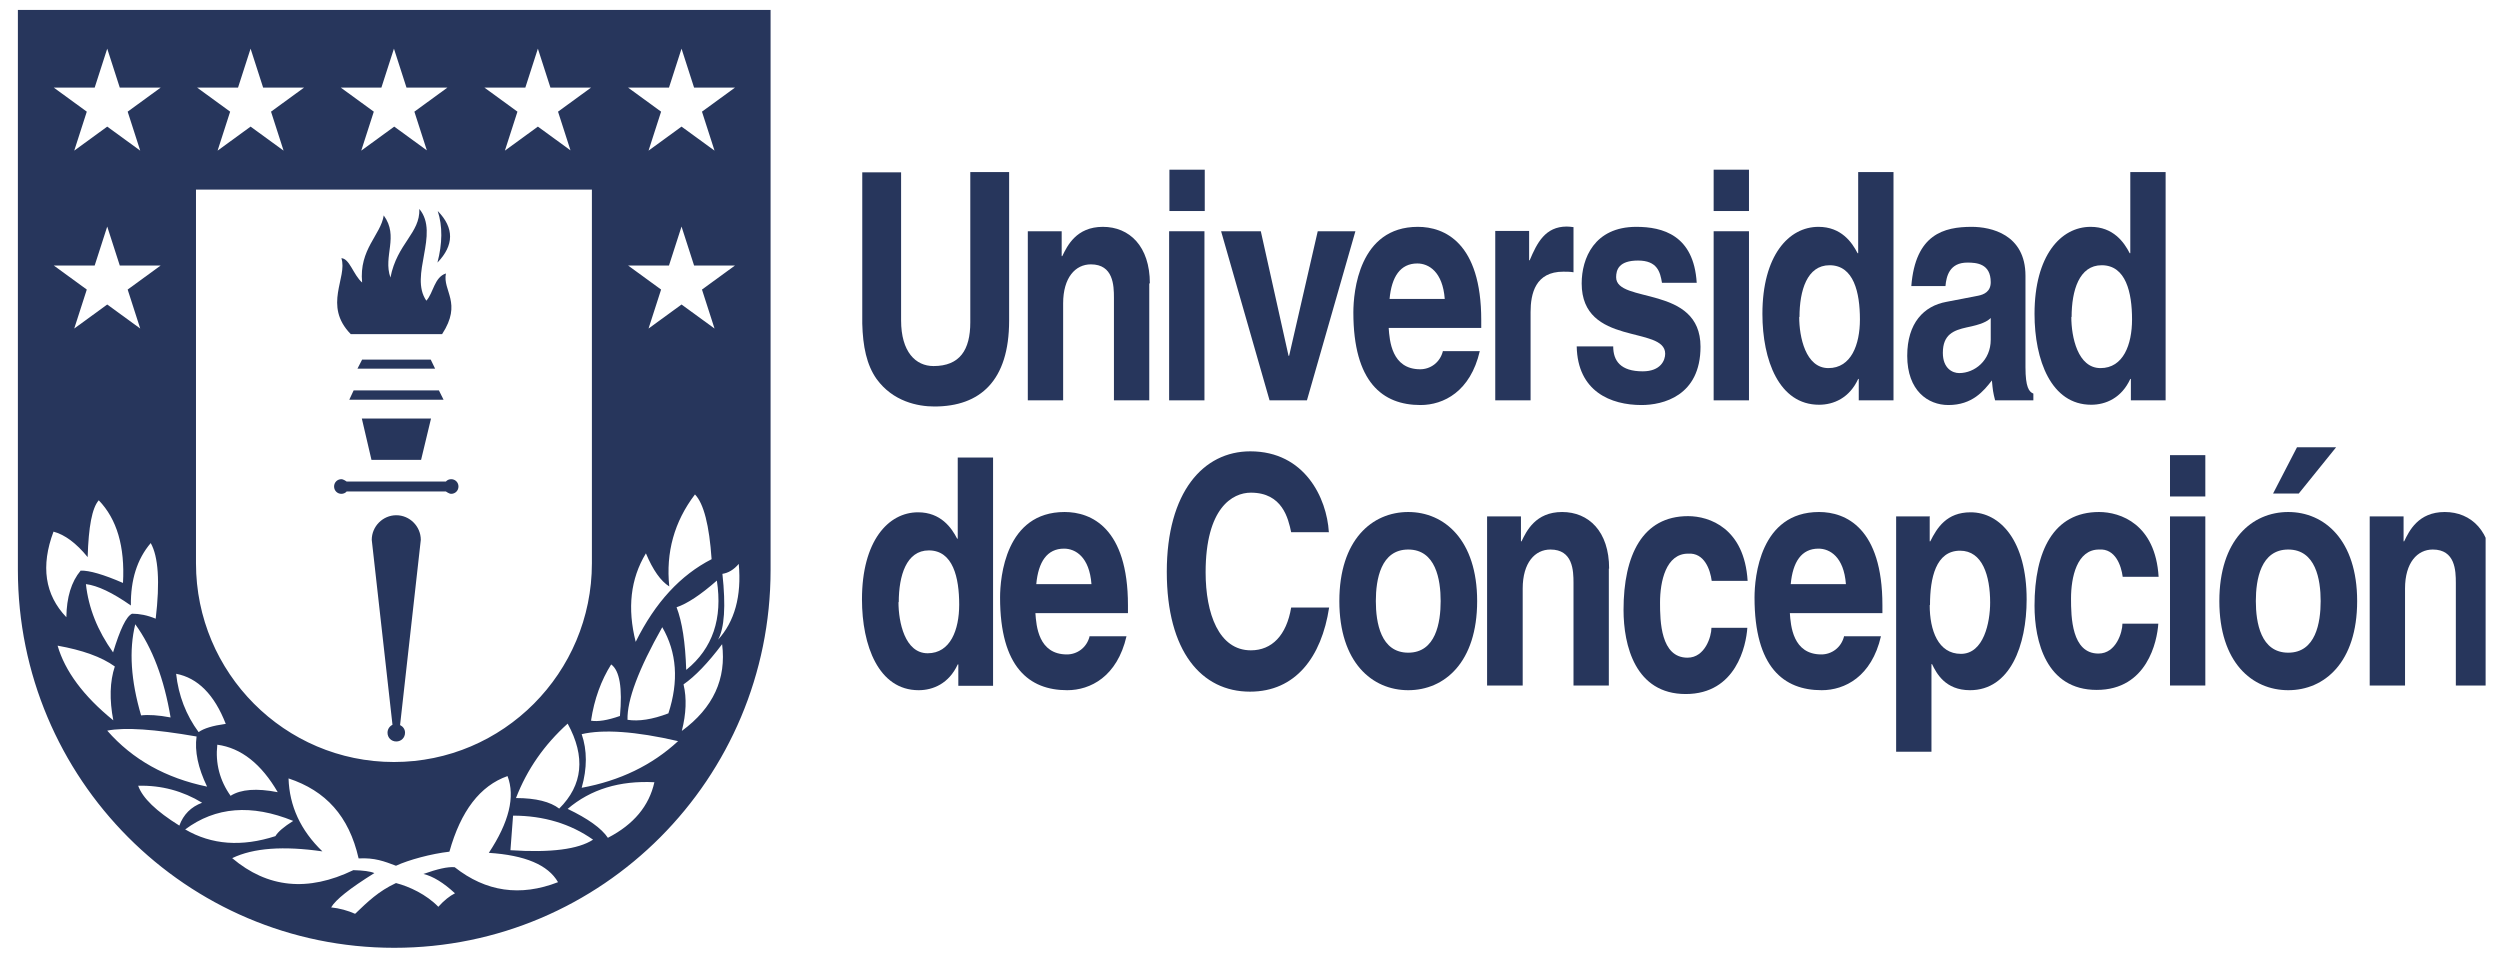 <svg width="137" height="53" viewBox="0 0 137 53" fill="none" xmlns="http://www.w3.org/2000/svg">
<g clip-path="url(#clip0_2718_9673)">
<path d="M0.98 0.546V31.238C0.98 42.673 10.212 51.94 21.604 51.94C32.996 51.94 42.228 42.673 42.228 31.238V0.546H0.98ZM15.54 8.255L13.732 6.938L11.924 8.255L12.612 6.119L10.804 4.802H13.044L13.732 2.666L14.42 4.802H16.66L14.852 6.119L15.54 8.255ZM23.412 8.255L21.604 6.938L19.796 8.255L20.484 6.119L18.676 4.802H20.9L21.588 2.666L22.276 4.802H24.516L22.708 6.119L23.396 8.255H23.412ZM31.284 8.255L29.476 6.938L27.668 8.255L28.356 6.119L26.548 4.802H28.788L29.476 2.666L30.164 4.802H32.388L30.58 6.119L31.268 8.255H31.284ZM39.156 8.255L37.348 6.938L35.54 8.255L36.228 6.119L34.42 4.802H36.66L37.348 2.666L38.036 4.802H40.276L38.468 6.119L39.156 8.255ZM36.66 14.551L37.348 12.415L38.036 14.551H40.276L38.468 15.868L39.156 18.004L37.348 16.687L35.54 18.004L36.228 15.868L34.42 14.551H36.66ZM37.46 37.502C38.084 37.068 38.788 36.345 39.572 35.301C39.812 37.196 39.092 38.786 37.364 40.055C37.604 39.108 37.636 38.256 37.46 37.518M37.604 36.699C37.556 35.205 37.38 34.065 37.076 33.278C37.652 33.085 38.388 32.603 39.284 31.816C39.604 33.888 39.06 35.526 37.62 36.699M38.084 27.094C38.564 27.592 38.868 28.781 38.996 30.644C37.3 31.511 35.908 33.005 34.836 35.173C34.372 33.342 34.548 31.72 35.396 30.323C35.78 31.238 36.212 31.848 36.676 32.137C36.484 30.274 36.948 28.588 38.084 27.094ZM36.292 34.37C37.092 35.751 37.204 37.325 36.628 39.092C35.748 39.429 34.996 39.541 34.388 39.445C34.356 38.369 34.996 36.666 36.292 34.37ZM37.156 40.617C35.732 41.934 33.972 42.785 31.876 43.171C32.18 42.095 32.18 41.115 31.876 40.232C33.044 39.959 34.82 40.071 37.172 40.617M12.644 43.621C12.036 42.77 11.796 41.822 11.908 40.81C13.22 40.987 14.324 41.87 15.22 43.412C14.068 43.187 13.204 43.251 12.644 43.605M16.068 44.986C15.556 45.307 15.236 45.58 15.092 45.821C13.252 46.415 11.604 46.303 10.148 45.452C11.812 44.215 13.78 44.054 16.068 44.986ZM6.212 39.477C4.564 38.144 3.556 36.763 3.156 35.382C4.5 35.623 5.556 35.992 6.292 36.522C6.02 37.341 5.988 38.337 6.212 39.493M6.196 35.751C5.348 34.562 4.852 33.326 4.708 32.009C5.348 32.089 6.164 32.475 7.172 33.181C7.156 31.784 7.508 30.644 8.26 29.76C8.676 30.499 8.772 31.88 8.532 33.904C8.068 33.711 7.636 33.631 7.236 33.631C6.916 33.776 6.58 34.498 6.196 35.751ZM7.412 34.209C8.356 35.51 8.996 37.212 9.348 39.316C8.676 39.188 8.132 39.156 7.732 39.204C7.172 37.293 7.06 35.639 7.412 34.209ZM12.356 39.67C11.668 39.766 11.172 39.911 10.884 40.12C10.196 39.188 9.78 38.112 9.652 36.923C10.836 37.148 11.748 38.064 12.372 39.67M10.74 30.869V10.391H32.436V30.869C32.436 36.875 27.572 41.758 21.588 41.758C15.604 41.758 10.74 36.875 10.74 30.869ZM28.276 43.733C28.884 42.159 29.828 40.81 31.108 39.654C32.1 41.469 31.94 43.026 30.644 44.311C30.164 43.942 29.38 43.733 28.276 43.733ZM32.5 46.014C31.684 46.544 30.18 46.736 27.972 46.592L28.116 44.697C29.796 44.697 31.268 45.146 32.5 46.014ZM33.972 39.236C33.284 39.477 32.756 39.557 32.388 39.493C32.564 38.305 32.948 37.277 33.492 36.41C33.956 36.747 34.116 37.694 33.972 39.252M7.684 8.255L5.876 6.938L4.068 8.255L4.756 6.119L2.948 4.802H5.188L5.876 2.666L6.564 4.802H8.804L6.996 6.119L7.684 8.255ZM5.188 14.551L5.876 12.415L6.564 14.551H8.804L6.996 15.868L7.684 18.004L5.876 16.687L4.068 18.004L4.756 15.868L2.948 14.551H5.188ZM4.804 30.515C4.852 28.877 5.044 27.833 5.412 27.416C6.404 28.443 6.852 29.953 6.74 31.945C5.668 31.479 4.884 31.254 4.42 31.27C3.908 31.88 3.652 32.732 3.636 33.824C2.452 32.587 2.228 31.013 2.932 29.134C3.54 29.295 4.18 29.76 4.804 30.531M5.876 40.039C6.836 39.846 8.468 39.959 10.772 40.36C10.66 41.163 10.852 42.079 11.348 43.107C9.092 42.641 7.268 41.629 5.876 40.039ZM11.076 43.99C10.468 44.215 10.052 44.633 9.828 45.243C8.564 44.456 7.812 43.733 7.572 43.059C8.852 43.026 10.02 43.348 11.076 43.99ZM18.148 49.724C18.388 49.306 19.172 48.68 20.516 47.845C20.292 47.748 19.908 47.7 19.364 47.684C16.868 48.889 14.66 48.664 12.724 47.026C13.892 46.463 15.54 46.351 17.668 46.656C16.468 45.5 15.86 44.167 15.812 42.657C17.844 43.332 19.124 44.713 19.652 47.042C20.532 46.993 21.06 47.202 21.7 47.443C22.388 47.122 23.636 46.785 24.628 46.672C25.252 44.44 26.308 43.059 27.812 42.529C28.244 43.653 27.892 45.066 26.788 46.736C28.772 46.865 30.036 47.395 30.58 48.343C28.516 49.145 26.628 48.873 24.916 47.523C24.532 47.491 23.972 47.62 23.204 47.893C23.732 48.021 24.308 48.375 24.932 48.953C24.644 49.097 24.34 49.338 24.02 49.692C23.364 49.017 22.436 48.583 21.7 48.391C20.74 48.84 20.164 49.403 19.46 50.077C19.06 49.9 18.612 49.772 18.132 49.724M33.316 45.917C32.964 45.387 32.212 44.857 31.108 44.327C32.372 43.251 33.956 42.77 35.86 42.866C35.572 44.167 34.724 45.179 33.332 45.901M39.348 35.06C39.7 34.418 39.78 33.213 39.588 31.447C39.908 31.399 40.212 31.222 40.484 30.901C40.644 32.667 40.26 34.065 39.332 35.076" fill="#27365C"/>
<path d="M19.22 18.309H24.228C25.348 16.591 24.244 15.948 24.436 14.985C23.796 15.193 23.748 16.061 23.364 16.478C22.404 15.097 24.116 12.816 22.98 11.451C23.028 12.784 21.764 13.33 21.396 15.209C20.98 14.037 21.876 12.961 21.028 11.805C20.868 12.881 19.668 13.652 19.844 15.482C19.364 15.065 19.156 14.165 18.708 14.149C19.06 15.209 17.684 16.735 19.22 18.309Z" fill="#27365C"/>
<path d="M23.988 11.564C24.26 12.399 24.244 13.346 23.972 14.39C24.884 13.443 24.9 12.495 23.988 11.564Z" fill="#27365C"/>
<path d="M19.844 19.706L19.588 20.204H23.844L23.604 19.706H19.844Z" fill="#27365C"/>
<path d="M24.052 21.393H19.38L19.14 21.907H24.308L24.052 21.393Z" fill="#27365C"/>
<path d="M23.076 25.199L23.62 22.935H19.828L20.356 25.199H23.076Z" fill="#27365C"/>
<path d="M18.708 27.062C18.82 27.062 18.932 27.014 18.996 26.934H24.436C24.436 26.934 24.612 27.062 24.724 27.062C24.948 27.062 25.124 26.886 25.124 26.661C25.124 26.436 24.948 26.259 24.724 26.259C24.612 26.259 24.5 26.308 24.436 26.388H18.996C18.996 26.388 18.82 26.259 18.708 26.259C18.484 26.259 18.308 26.436 18.308 26.661C18.308 26.886 18.484 27.062 18.708 27.062Z" fill="#27365C"/>
<path d="M21.716 28.235C20.98 28.235 20.372 28.845 20.372 29.584L21.508 39.718C21.348 39.798 21.236 39.959 21.236 40.152C21.236 40.425 21.444 40.633 21.716 40.633C21.988 40.633 22.196 40.425 22.196 40.152C22.196 39.959 22.084 39.814 21.924 39.734L23.06 29.584C23.06 28.845 22.452 28.235 21.716 28.235Z" fill="#27365C"/>
<path fill-rule="evenodd" clip-rule="evenodd" d="M55.3 9.428H53.172V17.667C53.172 19.177 52.596 20.06 51.156 20.06C50.18 20.06 49.38 19.289 49.38 17.554V9.444H47.252V17.731C47.284 18.984 47.492 19.996 48.036 20.767C48.932 22.003 50.292 22.276 51.204 22.276C53.716 22.276 55.3 20.863 55.3 17.57V9.428Z" fill="#27365C"/>
<path fill-rule="evenodd" clip-rule="evenodd" d="M63.012 15.531C63.012 13.491 61.892 12.431 60.436 12.431C58.98 12.431 58.484 13.475 58.212 14.037H58.18V12.672H56.324V21.939H58.26V16.623C58.26 15.209 58.932 14.487 59.78 14.487C61.012 14.487 61.044 15.643 61.044 16.318V21.939H62.98V15.531H63.012Z" fill="#27365C"/>
<path fill-rule="evenodd" clip-rule="evenodd" d="M64.068 21.939H66.004V12.672H64.068V21.939ZM66.02 9.299H64.084V11.564H66.02V9.299Z" fill="#27365C"/>
<path fill-rule="evenodd" clip-rule="evenodd" d="M74.276 12.672H72.212L70.644 19.497H70.612L69.092 12.672H66.916L69.572 21.939H71.62L74.276 12.672Z" fill="#27365C"/>
<path fill-rule="evenodd" clip-rule="evenodd" d="M79.076 19.224C78.916 19.883 78.372 20.236 77.828 20.236C76.26 20.236 76.148 18.662 76.1 17.972H81.172V17.538C81.172 13.298 79.156 12.431 77.7 12.431C74.468 12.431 74.164 15.996 74.164 17.121C74.164 20.943 75.764 22.196 77.844 22.196C79.108 22.196 80.58 21.457 81.092 19.241H79.092L79.076 19.224ZM76.148 16.382C76.26 15.161 76.74 14.438 77.668 14.438C78.292 14.438 79.06 14.888 79.172 16.382H76.164H76.148Z" fill="#27365C"/>
<path fill-rule="evenodd" clip-rule="evenodd" d="M81.94 21.939H83.876V17.105C83.876 16.077 84.148 14.888 85.668 14.888C85.844 14.888 86.052 14.888 86.228 14.921V12.447C86.1 12.431 85.972 12.415 85.86 12.415C84.676 12.415 84.228 13.314 83.828 14.262H83.796V12.656H81.94V21.923V21.939Z" fill="#27365C"/>
<path fill-rule="evenodd" clip-rule="evenodd" d="M92.98 15.498C92.82 12.881 91.108 12.431 89.668 12.431C87.364 12.431 86.676 14.165 86.676 15.531C86.676 19 91.252 17.827 91.252 19.385C91.252 19.738 91.012 20.349 90.02 20.349C88.804 20.349 88.404 19.771 88.404 18.984H86.404C86.452 21.457 88.276 22.196 89.956 22.196C91.108 22.196 93.188 21.714 93.188 19C93.188 15.595 88.564 16.655 88.564 15.193C88.564 14.792 88.708 14.278 89.764 14.278C90.82 14.278 90.98 14.904 91.076 15.498H92.98Z" fill="#27365C"/>
<path fill-rule="evenodd" clip-rule="evenodd" d="M93.908 21.939H95.844V12.672H93.908V21.939ZM95.844 9.299H93.908V11.564H95.844V9.299Z" fill="#27365C"/>
<path fill-rule="evenodd" clip-rule="evenodd" d="M103.78 9.428H101.828V13.877H101.796C101.492 13.282 100.9 12.431 99.652 12.431C98.02 12.431 96.58 14.005 96.58 17.201C96.58 19.739 97.492 22.18 99.684 22.18C100.484 22.18 101.348 21.811 101.828 20.767H101.86V21.939H103.764V9.428H103.78ZM98.612 17.378C98.612 15.916 99.028 14.535 100.26 14.535C101.588 14.535 101.924 16.029 101.924 17.506C101.924 18.887 101.444 20.172 100.196 20.172C98.948 20.172 98.596 18.47 98.596 17.362" fill="#27365C"/>
<path fill-rule="evenodd" clip-rule="evenodd" d="M110.996 15.113C110.996 12.832 109.092 12.431 108.052 12.431C106.532 12.431 104.964 12.832 104.74 15.675H106.612C106.66 15.129 106.836 14.39 107.812 14.39C108.308 14.39 109.092 14.438 109.092 15.466C109.092 15.98 108.724 16.141 108.404 16.205L106.66 16.542C105.428 16.767 104.516 17.699 104.516 19.498C104.516 21.409 105.652 22.196 106.772 22.196C108.084 22.196 108.708 21.425 109.156 20.847C109.204 21.377 109.22 21.505 109.332 21.939H111.428V21.569C111.188 21.473 110.996 21.216 110.996 20.124V15.113ZM109.092 18.614C109.092 19.755 108.212 20.445 107.364 20.445C106.996 20.445 106.468 20.188 106.468 19.337C106.468 18.325 107.06 18.1 107.78 17.94C108.58 17.779 108.9 17.619 109.092 17.426V18.614Z" fill="#27365C"/>
<path fill-rule="evenodd" clip-rule="evenodd" d="M118.692 9.428H116.74V13.877H116.708C116.404 13.282 115.812 12.431 114.564 12.431C112.932 12.431 111.492 14.005 111.492 17.201C111.492 19.739 112.404 22.18 114.596 22.18C115.396 22.18 116.26 21.811 116.74 20.767H116.772V21.939H118.676V9.428H118.692ZM113.524 17.378C113.524 15.916 113.94 14.535 115.172 14.535C116.5 14.535 116.836 16.029 116.836 17.506C116.836 18.887 116.356 20.172 115.108 20.172C113.86 20.172 113.508 18.47 113.508 17.362" fill="#27365C"/>
<path fill-rule="evenodd" clip-rule="evenodd" d="M54.436 25.071H52.484V29.52H52.452C52.148 28.925 51.556 28.074 50.308 28.074C48.676 28.074 47.236 29.648 47.236 32.844C47.236 35.382 48.148 37.823 50.34 37.823C51.14 37.823 52.004 37.453 52.484 36.41H52.516V37.582H54.42V25.071H54.436ZM49.252 33.005C49.252 31.543 49.668 30.162 50.9 30.162C52.228 30.162 52.564 31.656 52.564 33.133C52.564 34.514 52.084 35.799 50.836 35.799C49.588 35.799 49.236 34.097 49.236 32.989" fill="#27365C"/>
<path fill-rule="evenodd" clip-rule="evenodd" d="M59.716 34.852C59.556 35.51 59.012 35.863 58.468 35.863C56.9 35.863 56.788 34.289 56.74 33.599H61.812V33.165C61.812 28.925 59.796 28.058 58.34 28.058C55.108 28.058 54.804 31.623 54.804 32.748C54.804 36.57 56.404 37.823 58.484 37.823C59.748 37.823 61.22 37.084 61.732 34.868H59.732L59.716 34.852ZM56.788 32.009C56.9 30.788 57.38 30.065 58.308 30.065C58.932 30.065 59.7 30.515 59.812 32.009H56.804H56.788Z" fill="#27365C"/>
<path fill-rule="evenodd" clip-rule="evenodd" d="M72.82 29.15C72.708 27.303 71.508 24.733 68.516 24.733C65.94 24.733 63.94 26.966 63.94 31.334C63.94 35.703 65.844 37.903 68.5 37.903C70.996 37.903 72.42 36.008 72.836 33.294H70.756C70.5 34.819 69.7 35.638 68.548 35.638C66.788 35.638 66.068 33.615 66.068 31.366C66.068 27.833 67.54 26.998 68.548 26.998C70.276 26.998 70.596 28.411 70.756 29.166H72.836L72.82 29.15Z" fill="#27365C"/>
<path fill-rule="evenodd" clip-rule="evenodd" d="M80.948 32.94C80.948 29.6 79.156 28.058 77.172 28.058C75.188 28.058 73.396 29.584 73.396 32.94C73.396 36.297 75.188 37.823 77.172 37.823C79.156 37.823 80.948 36.297 80.948 32.94ZM78.948 32.94C78.948 34.129 78.676 35.767 77.172 35.767C75.668 35.767 75.396 34.129 75.396 32.94C75.396 31.752 75.668 30.114 77.172 30.114C78.676 30.114 78.948 31.752 78.948 32.94Z" fill="#27365C"/>
<path fill-rule="evenodd" clip-rule="evenodd" d="M88.18 31.158C88.18 29.118 87.06 28.058 85.604 28.058C84.148 28.058 83.652 29.102 83.38 29.664H83.348V28.299H81.492V37.566H83.444V32.25C83.444 30.836 84.116 30.114 84.964 30.114C86.196 30.114 86.228 31.27 86.228 31.945V37.566H88.164V31.158H88.18Z" fill="#27365C"/>
<path fill-rule="evenodd" clip-rule="evenodd" d="M93.786 34.419C93.786 34.853 93.45 36.041 92.474 36.041C91.002 36.041 90.97 34.034 90.97 33.022C90.97 31.865 91.29 30.34 92.506 30.34C93.402 30.276 93.722 31.223 93.802 31.833H95.77C95.594 28.942 93.674 28.284 92.506 28.284C90.01 28.284 88.97 30.42 88.97 33.423C88.97 35.367 89.61 38.033 92.378 38.033C95.146 38.033 95.69 35.367 95.754 34.403H93.786V34.419Z" fill="#27365C"/>
<path fill-rule="evenodd" clip-rule="evenodd" d="M101.06 34.852C100.9 35.51 100.356 35.863 99.812 35.863C98.244 35.863 98.132 34.289 98.084 33.599H103.156V33.165C103.156 28.925 101.14 28.058 99.684 28.058C96.452 28.058 96.148 31.623 96.148 32.748C96.148 36.57 97.748 37.823 99.828 37.823C101.092 37.823 102.564 37.084 103.076 34.868H101.076L101.06 34.852ZM98.132 32.009C98.244 30.788 98.724 30.065 99.652 30.065C100.276 30.065 101.044 30.515 101.156 32.009H98.148H98.132Z" fill="#27365C"/>
<path fill-rule="evenodd" clip-rule="evenodd" d="M105.764 33.149C105.764 31.672 106.084 30.178 107.412 30.178C108.644 30.178 109.06 31.559 109.06 33.021C109.06 34.113 108.708 35.831 107.46 35.831C106.212 35.831 105.748 34.546 105.748 33.165M105.764 28.299H103.908V41.196H105.844V36.393H105.876C106.116 36.891 106.596 37.823 107.956 37.823C110.148 37.823 111.06 35.382 111.06 32.844C111.06 29.648 109.62 28.074 107.988 28.074C106.676 28.074 106.148 28.925 105.78 29.664H105.748V28.331L105.764 28.299Z" fill="#27365C"/>
<path fill-rule="evenodd" clip-rule="evenodd" d="M116.308 34.193C116.308 34.627 115.972 35.815 114.996 35.815C113.524 35.815 113.492 33.808 113.492 32.796C113.492 31.639 113.812 30.114 115.028 30.114C115.924 30.049 116.244 30.997 116.324 31.607H118.292C118.116 28.716 116.196 28.058 115.028 28.058C112.532 28.058 111.492 30.194 111.492 33.197C111.492 35.141 112.132 37.807 114.9 37.807C117.668 37.807 118.212 35.141 118.276 34.177H116.308V34.193Z" fill="#27365C"/>
<path fill-rule="evenodd" clip-rule="evenodd" d="M118.916 37.566H120.852V28.299H118.916V37.566ZM120.852 24.942H118.916V27.207H120.852V24.942Z" fill="#27365C"/>
<path fill-rule="evenodd" clip-rule="evenodd" d="M128.02 24.509H125.876L124.564 27.046H125.972L128.02 24.509ZM129.172 32.94C129.172 29.6 127.38 28.058 125.396 28.058C123.412 28.058 121.62 29.584 121.62 32.94C121.62 36.297 123.412 37.823 125.396 37.823C127.38 37.823 129.172 36.297 129.172 32.94ZM127.172 32.94C127.172 34.129 126.9 35.767 125.396 35.767C123.892 35.767 123.62 34.129 123.62 32.94C123.62 31.752 123.892 30.114 125.396 30.114C126.9 30.114 127.172 31.752 127.172 32.94Z" fill="#27365C"/>
<path fill-rule="evenodd" clip-rule="evenodd" d="M136.548 31.158C136.548 29.118 135.428 28.058 133.972 28.058C132.516 28.058 132.02 29.102 131.748 29.664H131.716V28.299H129.86V37.566H131.796V32.25C131.796 30.836 132.468 30.114 133.316 30.114C134.548 30.114 134.58 31.27 134.58 31.945V37.566H136.516V31.158H136.548Z" fill="#27365C"/>
</g>
<defs>
<clipPath id="clip0_2718_9673">
<rect width="136" height="53" fill="white" transform="translate(0.212)"/>
</clipPath>
</defs>
</svg>
